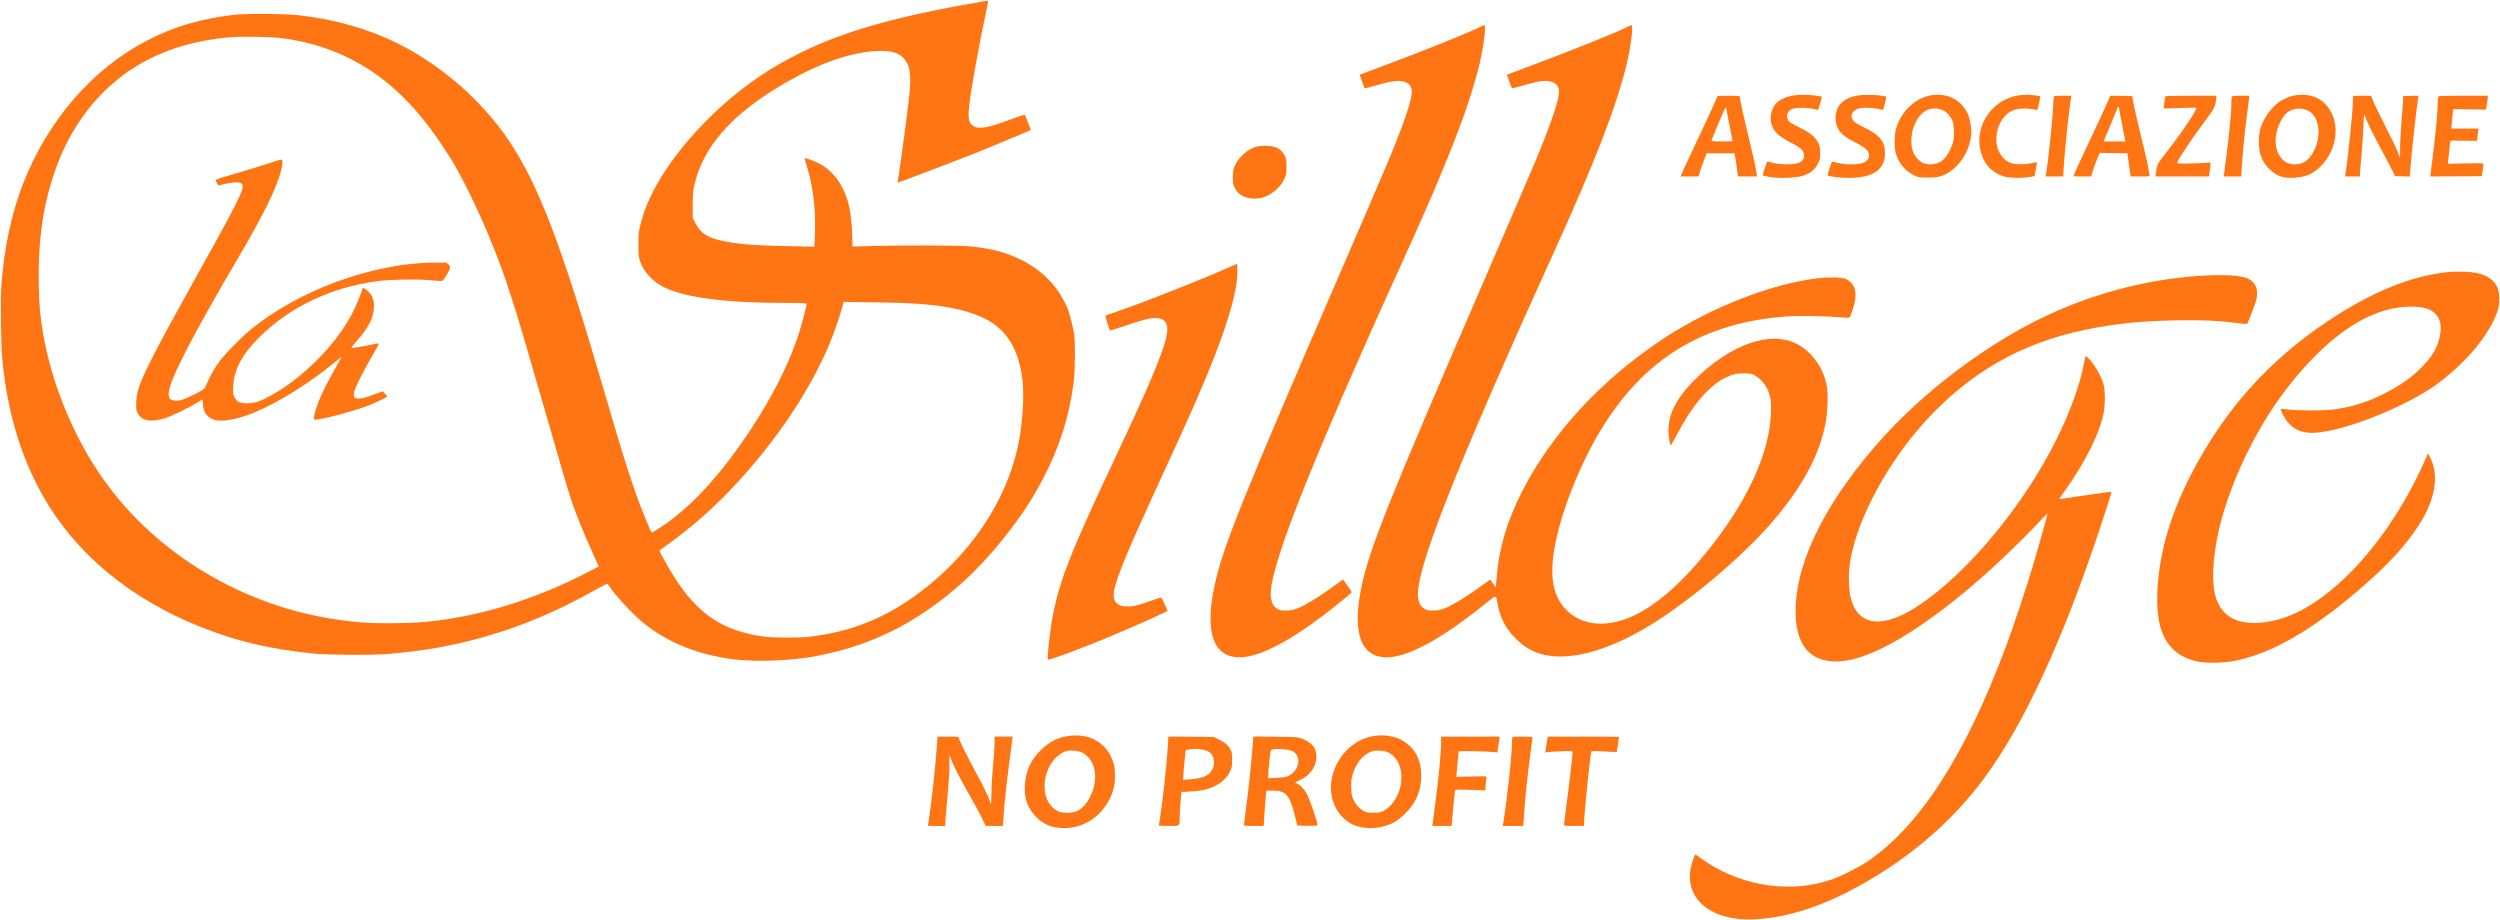 <?xml version="1.0" standalone="no"?>
<!DOCTYPE svg PUBLIC "-//W3C//DTD SVG 20010904//EN"
 "http://www.w3.org/TR/2001/REC-SVG-20010904/DTD/svg10.dtd">
<svg version="1.0" xmlns="http://www.w3.org/2000/svg"
 width="3499pt" height="1287pt" viewBox="0 0 3499 1287"
 preserveAspectRatio="xMidYMid meet">

<g transform="translate(0,1287) scale(0.1,-0.1)"
fill="#ff7514" stroke="none">
<path d="M13750 12848 c-1354 -231 -2119 -465 -2819 -861 -620 -350 -1221
-907 -1610 -1492 -177 -267 -290 -506 -352 -750 -31 -121 -34 -141 -34 -295 0
-147 3 -173 24 -237 48 -147 177 -286 336 -364 307 -148 862 -219 1733 -219
199 0 262 -3 262 -12 0 -33 -85 -350 -126 -468 -141 -414 -369 -858 -678
-1323 -358 -540 -723 -952 -1095 -1236 -93 -71 -250 -171 -268 -171 -6 0 -17
17 -25 38 -9 20 -46 111 -83 202 -140 340 -281 778 -555 1720 -599 2060 -917
2896 -1342 3528 -172 257 -422 539 -666 753 -659 578 -1370 890 -2267 995
-189 23 -752 26 -915 6 -479 -59 -830 -162 -1207 -357 -764 -394 -1386 -1109
-1736 -1995 -165 -420 -271 -913 -308 -1443 -15 -221 -6 -838 15 -1047 74
-726 254 -1330 558 -1875 455 -814 1223 -1455 2222 -1852 503 -200 970 -309
1576 -370 218 -21 830 -25 1050 -5 431 38 730 86 1085 172 638 156 1206 385
1828 735 73 41 138 75 143 75 5 0 19 -15 30 -33 88 -135 330 -395 483 -519
331 -267 750 -438 1236 -503 325 -44 838 -24 1195 46 563 110 1037 303 1485
602 471 315 858 689 1242 1198 178 237 305 437 434 684 231 445 366 868 425
1340 22 175 25 570 6 690 -16 94 -64 283 -87 340 -130 314 -360 551 -686 704
-206 96 -376 140 -679 173 -129 15 -993 17 -1406 4 l-241 -7 -6 178 c-6 188
-29 354 -68 478 -70 229 -212 412 -387 503 -75 39 -201 86 -209 78 -3 -2 9
-46 25 -98 92 -288 134 -635 117 -982 l-7 -159 -327 7 c-406 8 -626 21 -806
47 -323 46 -452 113 -533 278 l-37 76 0 175 c1 131 5 197 19 260 119 557 538
1028 1296 1461 469 268 893 415 1255 435 248 14 373 -41 443 -195 32 -69 40
-209 23 -387 -15 -158 -126 -999 -151 -1143 -11 -63 -18 -116 -17 -117 4 -4
819 306 1092 415 154 62 391 159 527 217 l247 105 -20 52 c-12 29 -30 75 -41
102 -11 28 -23 53 -27 58 -4 4 -108 -31 -232 -77 -294 -111 -423 -130 -494
-74 -87 68 -82 161 46 878 54 301 81 436 148 750 11 52 21 101 21 108 0 13 -3
13 -80 0z m-9803 -512 c743 -97 1358 -428 1864 -1004 129 -147 278 -343 384
-507 43 -66 88 -136 101 -155 144 -223 369 -678 549 -1110 235 -564 334 -875
809 -2530 156 -547 310 -1069 341 -1159 69 -201 182 -481 282 -701 41 -91 81
-179 89 -197 l14 -32 -183 -94 c-577 -300 -1231 -523 -1832 -626 -317 -54
-543 -73 -880 -74 -319 -1 -468 8 -754 49 -1315 186 -2533 912 -3274 1952
-424 595 -733 1342 -857 2071 -39 233 -52 377 -57 666 -11 575 46 1023 189
1480 166 533 447 983 819 1311 141 124 205 172 339 256 381 238 833 377 1351
418 164 12 561 4 706 -14z m8423 -3700 c683 -8 1099 -73 1405 -221 311 -150
487 -434 536 -868 27 -239 -2 -644 -67 -937 -172 -773 -670 -1508 -1384 -2041
-470 -351 -960 -546 -1535 -611 -143 -16 -504 -15 -625 1 -589 79 -942 318
-1286 871 -69 111 -184 319 -184 332 0 4 46 39 103 79 343 244 662 525 966
853 573 617 1033 1305 1310 1960 57 134 144 386 185 536 l15 56 98 -3 c54 -2
262 -5 463 -7z"/>
<path d="M3795 10594 c-109 -37 -411 -129 -707 -215 -38 -11 -68 -25 -68 -32
0 -7 9 -26 19 -43 l19 -31 74 19 c95 24 196 33 230 19 86 -33 42 -130 -492
-1091 -877 -1577 -963 -1755 -964 -2000 -1 -87 1 -99 27 -143 61 -103 186
-121 388 -56 82 26 296 130 419 202 l95 56 6 -72 c9 -104 44 -160 127 -201
102 -52 332 -16 590 90 335 138 781 417 1122 699 47 39 90 74 97 78 6 4 -25
-55 -69 -130 -104 -178 -217 -403 -261 -523 -41 -113 -63 -208 -50 -221 23
-23 515 103 737 187 107 41 286 124 286 133 0 3 -15 22 -32 40 l-31 35 -61
-23 c-154 -58 -205 -74 -256 -78 -74 -7 -94 11 -87 76 6 56 127 300 260 526
52 88 92 163 88 167 -3 4 -42 -2 -85 -12 -93 -23 -282 -53 -296 -48 -6 2 21
38 60 81 178 198 253 345 254 497 1 99 -21 155 -84 214 -51 48 -80 58 -80 29
0 -29 -102 -272 -155 -368 -234 -429 -677 -873 -1120 -1119 -151 -84 -231
-110 -335 -111 -104 0 -144 19 -178 85 -21 41 -23 55 -19 150 9 230 126 452
361 685 435 431 1003 702 1656 790 166 23 526 30 712 15 84 -6 164 -13 178
-13 20 -2 33 10 68 63 23 36 48 82 54 103 11 35 10 40 -16 65 l-27 27 -182 -1
c-860 -6 -1918 -398 -2584 -959 -125 -105 -333 -318 -406 -416 -72 -95 -138
-211 -179 -312 -36 -87 -35 -86 -193 -165 -135 -67 -195 -85 -258 -79 -64 6
-87 31 -87 94 0 170 320 794 989 1931 332 564 522 950 581 1179 26 103 30 167
10 169 -8 2 -73 -17 -145 -42z"/>
<path d="M20725 12498 c-142 -75 -757 -323 -1320 -533 -203 -76 -371 -139
-373 -140 -4 -3 59 -178 68 -188 4 -4 58 7 121 26 63 19 158 45 212 57 203 47
327 -4 327 -135 0 -114 -104 -422 -315 -935 -52 -125 -364 -850 -693 -1611
-1384 -3195 -1639 -3831 -1755 -4375 -138 -646 -14 -994 354 -994 263 0 681
212 1197 608 160 122 366 291 370 303 2 5 -24 47 -59 93 l-62 85 -31 -22 c-18
-12 -92 -65 -166 -119 -173 -123 -334 -220 -435 -260 -68 -27 -93 -32 -166
-33 -77 0 -90 3 -127 27 -49 33 -69 68 -83 145 -61 330 506 1779 1869 4774
599 1317 896 2080 1046 2689 60 246 99 547 71 556 -5 2 -28 -6 -50 -18z"/>
<path d="M22785 12498 c-142 -75 -757 -323 -1320 -533 -203 -76 -371 -139
-373 -140 -4 -3 59 -178 68 -188 4 -4 58 7 121 26 63 19 158 45 212 57 203 47
327 -4 327 -135 0 -114 -104 -422 -315 -935 -52 -125 -364 -850 -693 -1611
-1384 -3195 -1639 -3831 -1755 -4375 -138 -646 -14 -994 354 -994 288 0 754
251 1344 723 206 165 179 165 210 2 30 -163 105 -310 224 -437 85 -90 169
-154 262 -198 363 -170 910 -63 1549 303 561 321 1364 989 1805 1502 411 478
647 910 740 1355 36 171 46 436 21 561 -46 223 -174 419 -354 539 -378 254
-994 51 -1527 -501 -263 -273 -363 -514 -326 -780 7 -47 16 -91 21 -98 5 -9
31 33 79 125 214 417 450 698 686 816 97 49 154 62 260 63 89 0 105 -3 151
-27 112 -59 201 -190 224 -330 15 -86 8 -274 -15 -418 -80 -496 -353 -1052
-793 -1618 -435 -559 -846 -911 -1219 -1046 -317 -113 -606 -77 -802 101 -212
191 -270 470 -191 911 85 474 346 1137 638 1622 605 1006 1436 1516 2607 1601
174 13 547 7 754 -12 101 -9 125 -8 132 3 5 7 23 56 41 108 37 111 47 217 27
287 -16 58 -77 123 -134 141 -67 23 -227 26 -380 8 -640 -74 -1489 -404 -2145
-833 -873 -572 -1575 -1328 -1995 -2148 -211 -413 -325 -794 -357 -1197 l-12
-147 -40 54 -39 54 -31 -22 c-18 -12 -92 -65 -166 -119 -173 -123 -334 -220
-435 -260 -68 -27 -93 -32 -166 -33 -77 0 -90 3 -127 27 -49 33 -69 68 -83
145 -61 330 506 1779 1869 4774 599 1317 896 2080 1046 2689 60 246 99 547 71
556 -5 2 -28 -6 -50 -18z"/>
<path d="M25143 11539 c-119 -11 -227 -56 -285 -116 -59 -62 -89 -180 -69
-274 24 -112 103 -190 281 -279 142 -70 180 -110 180 -185 0 -51 -40 -89 -108
-104 -85 -18 -238 -14 -327 9 -43 11 -79 20 -81 20 -5 0 -66 -191 -63 -195 2
-2 42 -11 88 -20 124 -25 379 -17 474 15 107 36 166 83 207 164 32 63 35 76
35 155 0 74 -4 94 -28 143 -39 78 -110 139 -237 200 -58 28 -121 62 -141 75
-86 56 -76 160 19 200 48 20 212 19 292 -2 34 -9 64 -14 67 -12 3 4 53 175 53
183 0 1 -28 7 -62 12 -86 15 -209 20 -295 11z"/>
<path d="M26046 11538 c-242 -23 -368 -147 -354 -347 10 -130 77 -213 241
-297 133 -67 184 -101 207 -139 38 -61 22 -119 -44 -156 -61 -35 -248 -40
-365 -10 -46 11 -86 19 -90 17 -9 -6 -66 -185 -60 -190 17 -17 176 -36 297
-36 333 0 502 115 504 342 2 166 -76 263 -295 366 -113 54 -146 77 -163 118
-23 54 -1 103 58 132 40 20 62 24 147 23 58 0 125 -7 161 -16 34 -9 64 -15 65
-13 8 8 48 178 44 183 -21 20 -238 35 -353 23z"/>
<path d="M27055 11540 c-235 -26 -454 -228 -520 -480 -21 -80 -24 -244 -6
-320 34 -140 133 -263 258 -323 65 -31 73 -32 193 -32 145 0 207 16 302 77
184 119 308 350 308 574 0 72 -26 197 -52 249 -94 187 -267 278 -483 255z
m161 -225 c42 -25 86 -79 113 -140 19 -43 26 -211 11 -276 -7 -30 -27 -85 -45
-124 -67 -141 -153 -205 -274 -205 -82 0 -133 22 -185 80 -56 62 -78 120 -84
220 -11 191 81 389 211 456 72 38 178 33 253 -11z"/>
<path d="M28283 11539 c-348 -36 -611 -352 -577 -694 22 -234 153 -396 361
-450 69 -18 251 -19 343 -2 l65 12 18 94 c10 51 16 95 13 98 -2 3 -36 -2 -75
-11 -88 -20 -212 -21 -278 -1 -113 34 -202 160 -211 300 -13 201 88 386 242
444 68 25 185 30 274 10 29 -6 55 -9 56 -7 9 10 46 181 41 188 -5 8 -42 13
-155 24 -19 2 -72 -1 -117 -5z"/>
<path d="M32155 11540 c-76 -8 -123 -24 -207 -67 -134 -70 -271 -250 -315
-414 -26 -98 -23 -275 6 -359 29 -83 69 -146 129 -202 103 -96 183 -123 341
-116 159 8 266 54 372 161 235 238 277 601 97 834 -95 124 -247 182 -423 163z
m162 -226 c144 -84 177 -341 71 -551 -66 -133 -150 -193 -267 -193 -80 0 -131
22 -183 76 -85 89 -111 243 -68 401 22 81 70 175 113 221 83 89 227 109 334
46z"/>
<path d="M24037 11523 c-3 -5 -21 -46 -40 -93 -19 -47 -119 -263 -222 -480
-103 -217 -202 -430 -221 -472 l-33 -78 127 0 127 0 12 49 c6 26 31 99 56 162
l44 114 194 0 194 0 12 -60 c7 -33 18 -106 24 -162 l13 -103 134 0 134 0 -7
43 c-16 104 -42 225 -120 547 -71 292 -115 494 -115 531 0 11 -307 12 -313 2z
m128 -195 c4 -24 24 -130 46 -237 21 -106 39 -195 39 -197 0 -2 -68 -4 -151
-4 -90 0 -149 4 -147 9 23 68 195 471 200 471 3 0 9 -19 13 -42z"/>
<path d="M28746 11518 c-3 -7 -7 -73 -11 -147 -9 -206 -75 -822 -101 -943 l-6
-28 125 0 124 0 7 128 c13 230 74 811 102 970 l6 32 -121 0 c-89 0 -123 -3
-125 -12z"/>
<path d="M29500 11448 c-18 -46 -119 -263 -223 -483 -170 -360 -257 -549 -257
-561 0 -2 55 -4 123 -4 l123 0 33 102 c19 56 46 130 62 165 l28 63 193 -2 193
-3 18 -130 c10 -71 21 -145 23 -162 l5 -33 133 0 c132 0 133 0 130 23 -15 106
-38 213 -120 547 -51 212 -100 423 -107 470 l-13 85 -155 3 -155 2 -34 -82z
m160 -101 c0 -12 20 -120 44 -239 l43 -218 -153 0 -152 0 87 208 c48 114 93
224 100 245 13 39 31 41 31 4z"/>
<path d="M30305 11518 c-6 -22 -24 -162 -21 -166 2 -1 104 1 227 6 123 4 226
7 228 5 24 -16 -205 -354 -473 -697 -61 -77 -71 -97 -82 -155 -7 -36 -13 -76
-14 -88 l0 -23 374 0 373 0 6 38 c3 20 9 64 12 97 l7 60 -113 -7 c-63 -3 -169
-7 -237 -7 -122 -1 -123 -1 -117 20 18 56 202 328 418 619 86 115 102 144 113
195 7 33 13 72 14 88 l0 27 -355 0 c-276 0 -357 -3 -360 -12z"/>
<path d="M31236 11514 c-3 -9 -6 -53 -6 -100 0 -136 -46 -579 -99 -956 l-8
-58 123 0 122 0 6 98 c14 223 39 481 67 702 16 129 33 256 36 283 l6 47 -121
0 c-100 0 -121 -3 -126 -16z"/>
<path d="M32937 11523 c-4 -3 -7 -40 -7 -82 0 -133 -72 -831 -105 -1013 l-4
-28 103 0 104 0 6 93 c4 50 14 171 23 267 8 96 18 256 22 355 6 170 7 177 20
135 19 -66 121 -275 257 -525 66 -121 129 -242 141 -270 l22 -50 104 -3 104
-3 7 93 c18 246 92 913 112 1011 l6 28 -109 -3 -108 -3 -2 -65 c-2 -36 -12
-180 -24 -320 -11 -140 -19 -303 -17 -363 2 -59 0 -107 -3 -107 -3 0 -13 26
-23 58 -10 31 -89 197 -176 367 -87 171 -168 338 -180 373 l-23 62 -122 0
c-67 0 -125 -3 -128 -7z"/>
<path d="M34126 11518 c-3 -7 -7 -74 -10 -149 -6 -155 -34 -433 -75 -752 l-27
-217 360 2 361 3 12 80 c6 44 12 85 12 92 1 8 -62 10 -250 6 l-250 -6 5 34 c3
19 10 90 17 159 6 69 13 127 15 129 3 3 87 4 188 2 l184 -3 7 59 c3 32 9 70
11 86 l6 27 -191 0 -191 0 6 83 c3 45 9 106 13 136 l6 54 185 -3 c102 -2 205
-4 230 -4 l45 -1 12 75 c6 41 12 85 12 98 l1 22 -345 0 c-268 0 -346 -3 -349
-12z"/>
<path d="M17560 10810 c-117 -42 -237 -156 -282 -270 -18 -43 -22 -76 -23
-151 0 -87 3 -101 30 -155 54 -105 169 -155 324 -141 141 14 294 125 363 265
31 63 33 72 33 177 0 100 -2 114 -27 162 -51 95 -130 133 -277 133 -59 -1
-103 -7 -141 -20z"/>
<path d="M17225 9139 c-398 -179 -1370 -561 -1667 -655 -49 -15 -88 -32 -88
-37 0 -11 60 -200 64 -205 2 -1 102 31 223 72 263 88 353 110 434 104 154 -11
185 -128 101 -383 -100 -303 -293 -745 -696 -1599 -635 -1342 -792 -1751 -880
-2293 -28 -172 -60 -488 -51 -503 13 -20 577 193 1050 397 361 156 625 276
625 285 0 4 -19 48 -42 98 -31 69 -45 90 -57 86 -9 -3 -89 -30 -179 -61 -124
-43 -181 -58 -240 -62 -190 -13 -262 63 -226 238 35 170 194 556 524 1274 111
242 279 607 372 810 577 1256 839 2014 826 2387 l-3 87 -90 -40z"/>
<path d="M34270 9063 c-520 -53 -1064 -273 -1677 -679 -840 -556 -1465 -1257
-1929 -2159 -301 -586 -454 -1131 -471 -1680 -17 -547 157 -840 552 -931 127
-30 381 -25 548 10 403 84 831 300 1322 667 315 237 692 569 893 789 392 428
572 776 572 1105 0 101 -26 203 -74 295 l-24 45 -22 -50 c-471 -1095 -1259
-1990 -1975 -2245 -275 -97 -559 -105 -733 -19 -119 59 -209 176 -247 324 -62
242 -24 672 95 1093 174 613 497 1264 879 1769 372 493 772 851 1151 1032 200
95 368 139 566 148 203 9 325 -24 401 -111 64 -73 79 -175 47 -319 -33 -148
-102 -264 -237 -404 -155 -161 -336 -286 -588 -407 -201 -97 -386 -154 -624
-193 -131 -21 -497 -24 -664 -5 -57 7 -107 10 -110 6 -3 -3 12 -40 34 -82 93
-182 236 -261 446 -249 403 24 1201 336 1661 648 180 123 424 344 570 519 164
196 295 419 333 570 24 94 17 238 -15 305 -71 147 -242 217 -524 213 -66 0
-137 -3 -156 -5z"/>
<path d="M30855 9013 c-702 -37 -1427 -212 -2085 -503 -905 -399 -1866 -1119
-2533 -1894 -746 -869 -1132 -1695 -1104 -2366 15 -362 154 -569 420 -624 179
-37 387 -2 654 110 408 171 950 543 1523 1046 229 201 575 533 765 735 88 94
161 169 162 168 5 -3 -124 -464 -203 -728 -94 -316 -278 -867 -379 -1137 -574
-1534 -1213 -2522 -1950 -3015 -116 -77 -361 -201 -486 -244 -562 -193 -1223
-104 -1742 235 -56 36 -115 77 -130 90 -16 13 -32 24 -37 24 -12 0 -48 -101
-65 -182 -93 -440 288 -752 885 -725 541 25 1121 236 1770 645 580 365 1075
820 1457 1339 551 747 1095 1925 1621 3509 128 385 158 482 150 490 -3 2 -128
-14 -279 -36 -430 -64 -449 -67 -449 -64 0 2 38 56 84 121 290 407 491 814
541 1097 20 116 20 291 -1 375 -31 127 -141 314 -232 394 -24 22 -22 27 -47
-103 -62 -310 -205 -700 -400 -1085 -461 -913 -1232 -1837 -1910 -2289 -506
-337 -862 -292 -956 122 -20 91 -29 264 -18 382 50 585 499 1456 1071 2080
622 680 1341 1090 2234 1275 410 85 772 122 1284 132 340 6 580 -4 830 -37 79
-11 147 -16 151 -12 12 13 116 286 128 334 35 147 -10 254 -128 304 -89 38
-312 52 -596 37z"/>
<path d="M14949 2569 c-143 -21 -257 -79 -371 -187 -150 -143 -221 -297 -234
-502 -12 -184 39 -325 160 -446 109 -108 224 -154 386 -154 118 0 210 22 317
75 179 89 323 269 379 477 26 97 25 274 -3 363 -86 275 -330 419 -634 374z
m194 -230 c189 -97 241 -358 121 -608 -52 -107 -117 -180 -192 -214 -67 -31
-209 -31 -267 0 -118 62 -185 187 -185 343 0 239 138 455 317 500 53 13 161 2
206 -21z"/>
<path d="M19235 2570 c-230 -37 -420 -182 -531 -405 -127 -258 -92 -554 88
-733 34 -33 87 -74 118 -91 162 -86 409 -80 594 16 104 55 248 201 304 310 60
116 83 213 83 348 1 215 -78 371 -243 479 -106 69 -265 99 -413 76z m184 -226
c102 -43 173 -148 191 -285 29 -210 -81 -451 -243 -536 -45 -24 -63 -28 -142
-28 -67 0 -99 5 -126 18 -65 32 -117 85 -150 153 -28 57 -33 78 -37 167 -5
124 13 210 64 308 65 123 144 192 251 219 47 11 146 3 192 -16z"/>
<path d="M13116 2473 c-22 -325 -81 -864 -123 -1125 l-6 -38 121 0 120 0 6
108 c4 59 19 229 33 377 16 178 24 310 21 388 -2 64 -1 114 2 110 4 -5 15 -30
25 -58 29 -82 134 -284 277 -535 73 -130 149 -270 168 -313 l35 -76 121 -1
121 0 7 113 c11 170 42 471 82 772 19 149 38 291 41 318 l6 47 -127 0 -126 0
0 -95 c0 -53 -10 -196 -22 -318 -11 -122 -22 -293 -22 -379 -1 -86 -4 -154 -7
-150 -4 4 -12 25 -19 47 -20 65 -100 228 -200 410 -113 207 -230 443 -230 467
0 16 -13 18 -149 18 l-149 0 -6 -87z"/>
<path d="M16346 2438 c-13 -232 -76 -808 -116 -1053 -5 -33 -10 -63 -10 -67 0
-5 62 -8 139 -8 162 0 150 -10 152 130 1 47 6 144 13 215 l11 130 126 7 c69 3
156 14 195 23 173 43 305 137 360 258 25 55 29 74 29 162 0 86 -3 106 -23 144
-33 61 -75 98 -162 140 l-75 36 -316 3 -316 3 -7 -123z m498 -62 c103 -24 146
-76 146 -175 0 -148 -107 -226 -327 -238 l-103 -6 0 33 c0 45 32 374 36 379 7
8 85 18 139 20 28 0 76 -6 109 -13z"/>
<path d="M17537 2498 c-29 -363 -54 -601 -87 -857 -22 -167 -40 -310 -40 -318
0 -10 29 -13 138 -13 l138 0 13 198 c7 108 16 220 20 247 l6 50 85 0 c190 -1
237 -54 315 -359 l33 -131 141 -3 c96 -2 141 1 141 8 0 45 -100 341 -147 433
-30 61 -94 131 -133 147 -17 7 -30 15 -30 19 0 4 30 20 66 35 138 60 226 185
228 320 2 127 -55 199 -202 258 -54 22 -71 23 -369 26 l-311 3 -5 -63z m549
-139 c107 -51 114 -203 16 -299 -60 -57 -100 -71 -239 -77 l-113 -6 0 34 c0
67 30 353 37 360 27 26 238 18 299 -12z"/>
<path d="M20170 2474 c0 -123 -35 -494 -76 -804 -19 -146 -38 -286 -41 -312
l-6 -48 136 0 135 0 6 83 c13 156 37 402 42 416 3 11 41 12 213 6 l208 -7 7
83 c4 46 9 91 12 100 4 15 -15 16 -211 11 l-215 -5 5 29 c2 16 10 94 16 174 6
80 14 149 16 154 5 8 406 0 494 -10 l46 -6 12 84 c6 46 14 95 17 111 l6 27
-411 0 -411 0 0 -86z"/>
<path d="M21166 2544 c-3 -9 -6 -53 -6 -98 0 -151 -68 -771 -118 -1083 l-9
-53 143 0 143 0 5 53 c3 28 8 99 11 157 10 174 43 493 80 766 19 141 35 261
35 266 0 4 -63 8 -139 8 -117 0 -140 -2 -145 -16z"/>
<path d="M21652 2498 c-6 -35 -14 -85 -18 -111 l-7 -49 44 6 c24 3 110 8 192
11 136 6 147 5 147 -11 0 -44 -45 -437 -81 -703 -21 -162 -39 -303 -39 -313 0
-16 12 -18 139 -18 l139 0 6 108 c15 240 88 927 100 939 3 3 83 1 178 -4 95
-6 174 -9 175 -8 2 1 33 198 33 210 0 3 -225 5 -499 5 l-499 0 -10 -62z"/>
</g>
</svg>
